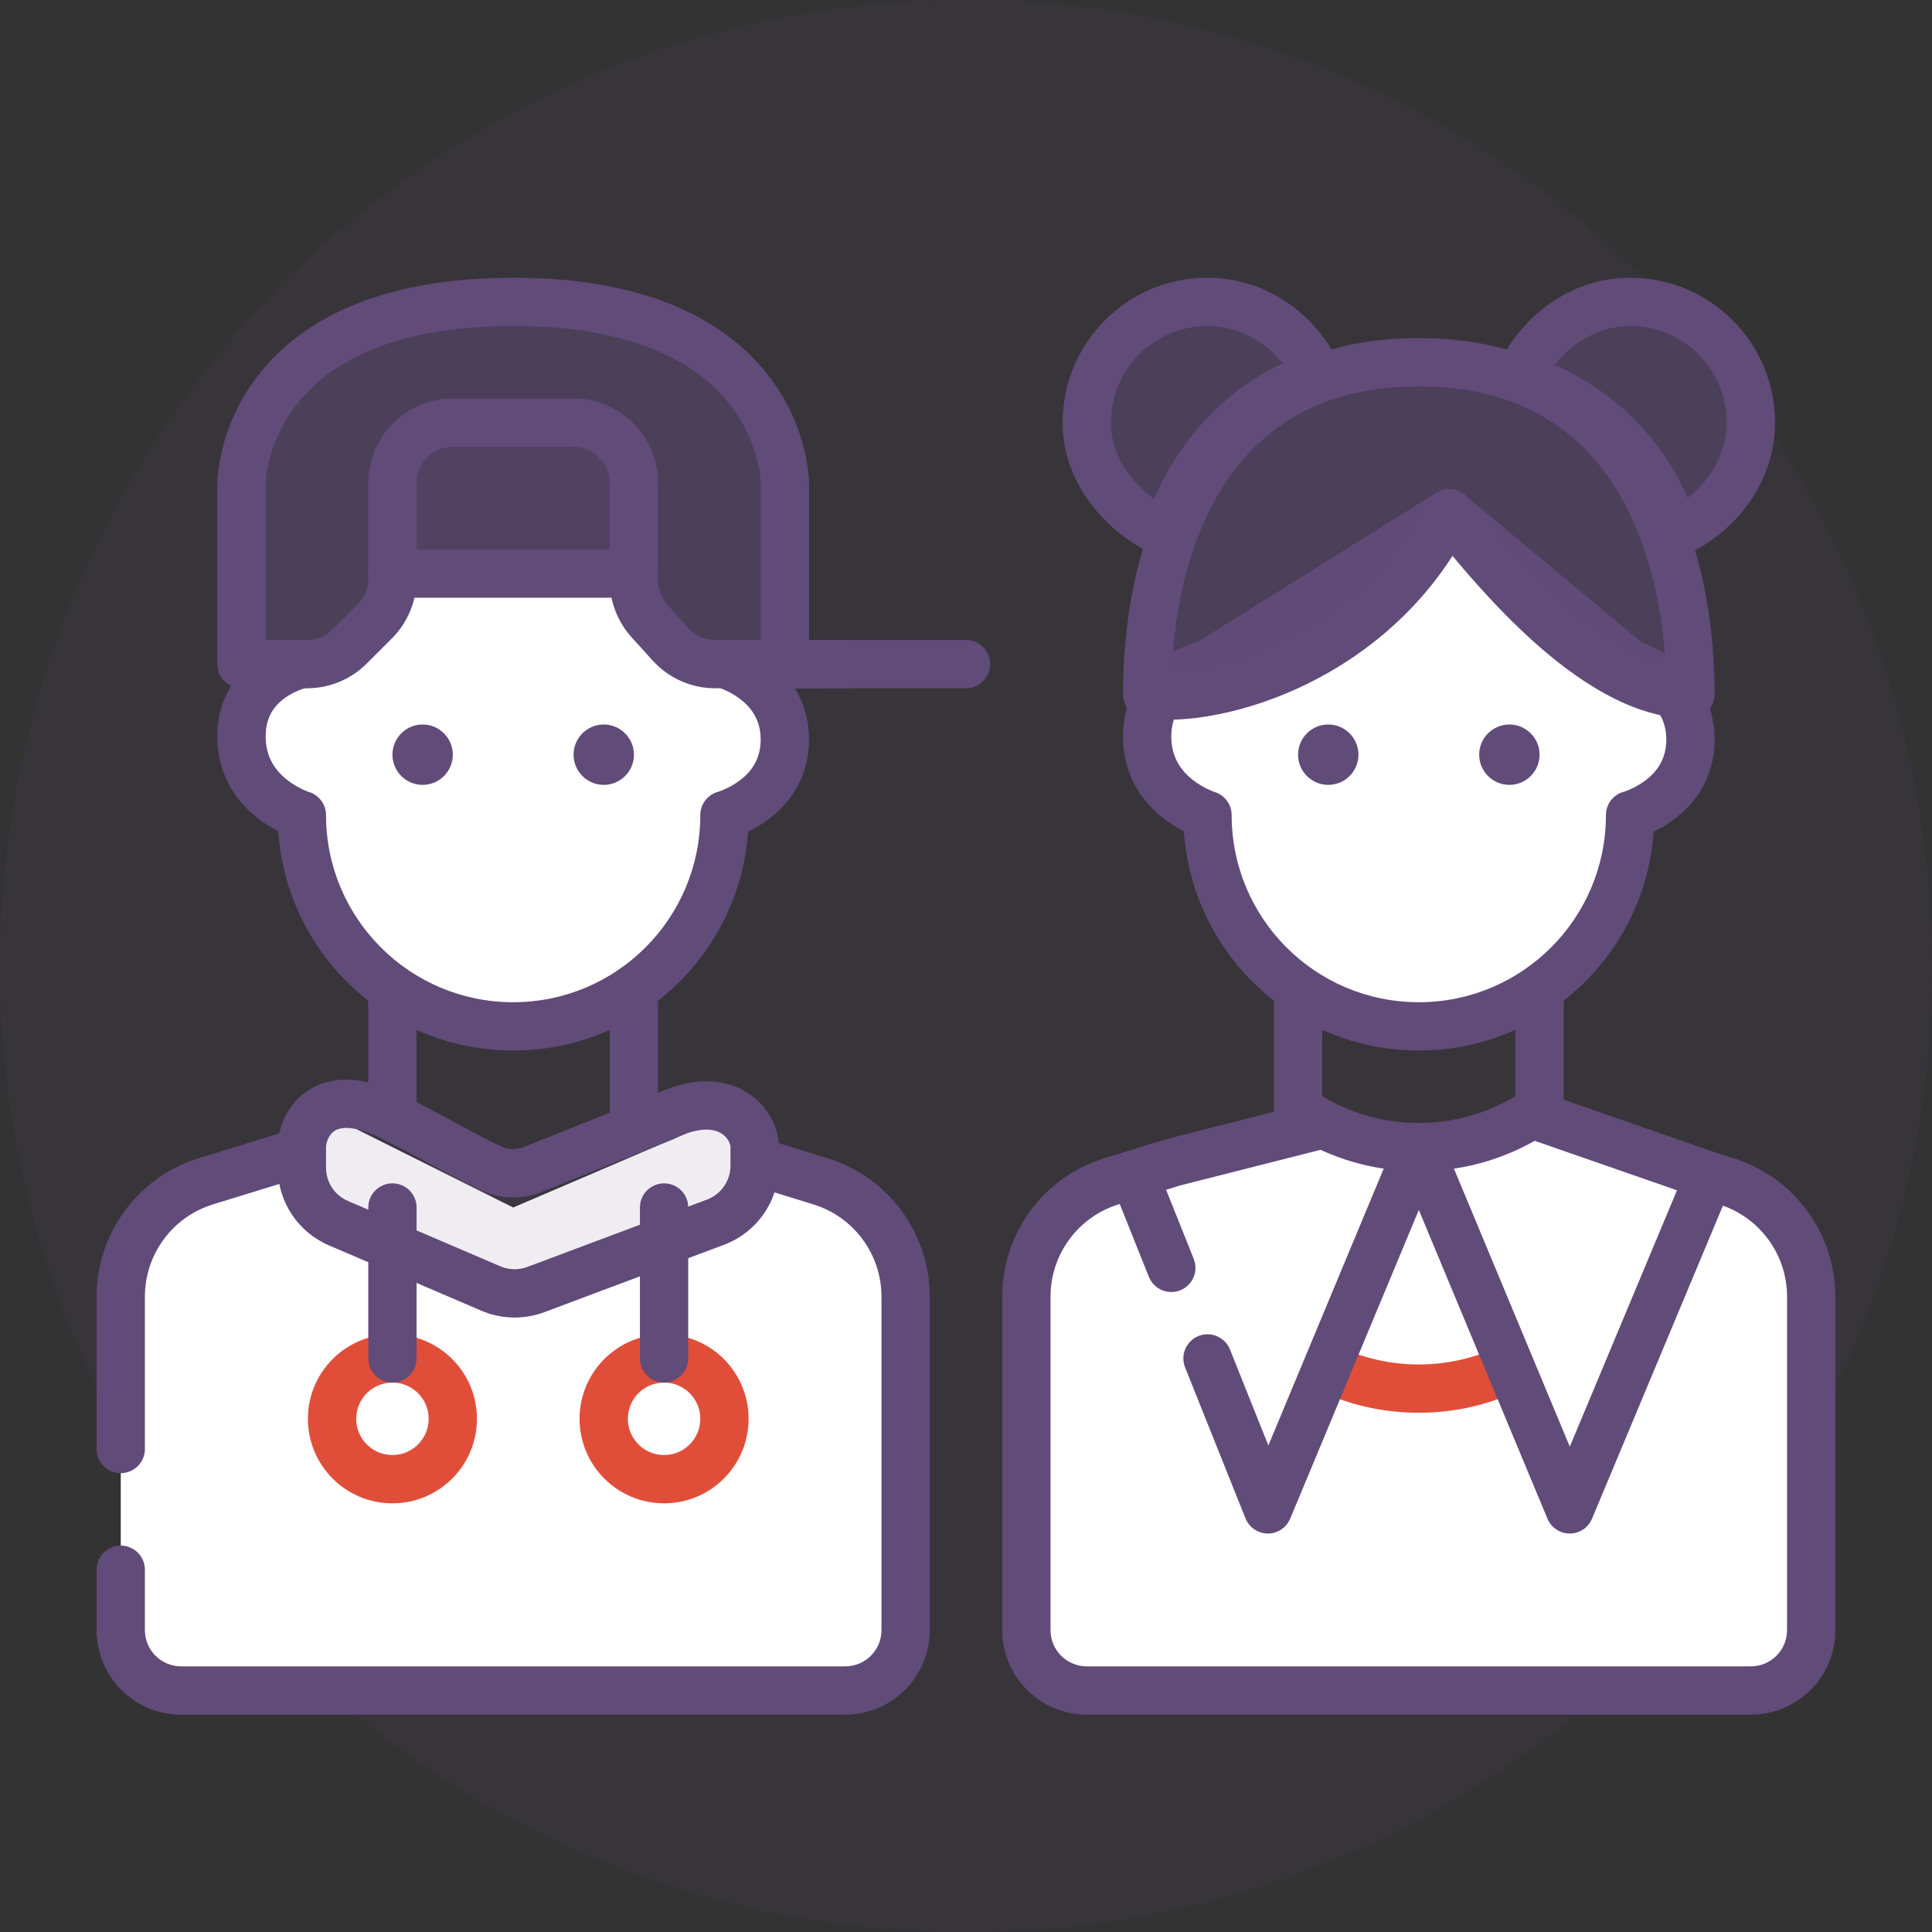 <svg width="40" height="40" viewBox="0 0 40 40" fill="none" xmlns="http://www.w3.org/2000/svg">
<rect x="0" y="0" width="40" height="40" fill="#333333" stroke="none"/>
<g clip-path="url(#clip0_566_7097)">
<path d="M20 40C31.046 40 40 31.046 40 20C40 8.954 31.046 0 20 0C8.954 0 0 8.954 0 20C0 31.046 8.954 40 20 40Z" fill="#614B79" fill-opacity="0.1"/>
<path d="M16.25 13.75V10C16.25 10 16.25 10 16.25 10C16.25 10 16.25 6.25 10.625 6.25C5 6.25 5 10 5 10C5 10 5 10 5 10V13.75H16.25Z" fill="#614B79" fill-opacity="0.5"/>
<path fill-rule="evenodd" clip-rule="evenodd" d="M5.5 10.001C5.5 10.002 5.5 10.002 5.5 10.002V13.25H15.75V10.002C15.75 10.002 15.75 10.002 15.75 10.001L15.749 9.983C15.748 9.964 15.746 9.933 15.742 9.892C15.733 9.809 15.715 9.686 15.677 9.535C15.602 9.233 15.45 8.829 15.147 8.425C14.558 7.639 13.316 6.75 10.625 6.75C7.934 6.75 6.692 7.639 6.103 8.425C5.8 8.829 5.648 9.233 5.573 9.535C5.535 9.686 5.517 9.809 5.508 9.892C5.504 9.933 5.502 9.964 5.501 9.983L5.5 10.001ZM5 10C4.5 10 4.5 9.999 4.5 9.999L4.5 9.998L4.5 9.996L4.5 9.991L4.5 9.977C4.501 9.966 4.501 9.951 4.502 9.933C4.504 9.896 4.507 9.847 4.514 9.785C4.527 9.663 4.553 9.493 4.603 9.293C4.703 8.891 4.903 8.358 5.303 7.825C6.12 6.736 7.691 5.75 10.625 5.75C13.559 5.75 15.13 6.736 15.947 7.825C16.347 8.358 16.547 8.891 16.647 9.293C16.697 9.493 16.723 9.663 16.736 9.785C16.743 9.847 16.746 9.896 16.748 9.933C16.749 9.951 16.749 9.966 16.75 9.977L16.75 9.991L16.75 9.996L16.75 9.998L16.75 9.999C16.75 9.999 16.75 10 16.25 10H16.75V13.75C16.75 14.026 16.526 14.25 16.25 14.25H5C4.724 14.25 4.5 14.026 4.5 13.75V10H5Z" fill="#614B79"/>
<path d="M10.625 21.25C13.041 21.25 15 19.291 15 16.875C15 16.875 16.25 16.534 16.25 15.312C16.25 14.091 15 13.75 15 13.75L12.5 11.875H8.75L6.25 13.75C6.25 13.75 5 14 5 15.25C5 16.5 6.25 16.875 6.25 16.875C6.25 19.291 8.209 21.25 10.625 21.25Z" fill="white"/>
<path d="M29.375 21.25C31.791 21.25 33.75 19.291 33.75 16.875C33.75 16.875 35 16.534 35 15.312C35 14.091 33.75 13.75 33.75 13.75L30 10.625L25 13.75C25 13.75 23.75 14 23.75 15.25C23.75 16.5 25 16.875 25 16.875C25 19.291 26.959 21.25 29.375 21.25Z" fill="white"/>
<path fill-rule="evenodd" clip-rule="evenodd" d="M29.735 10.201C29.918 10.086 30.154 10.103 30.32 10.241L33.997 13.305C34.038 13.32 34.088 13.339 34.145 13.364C34.288 13.427 34.481 13.526 34.677 13.675C35.075 13.978 35.499 14.502 35.499 15.312C35.499 16.122 35.075 16.647 34.677 16.95C34.521 17.069 34.367 17.156 34.238 17.218C34.062 19.75 31.951 21.75 29.375 21.75C26.795 21.75 24.683 19.746 24.511 17.21C24.38 17.143 24.222 17.049 24.062 16.922C23.667 16.606 23.25 16.068 23.25 15.25C23.25 14.425 23.675 13.911 24.088 13.622C24.288 13.481 24.486 13.393 24.632 13.339C24.699 13.315 24.756 13.297 24.801 13.284L29.735 10.201ZM25.098 14.24V14.24C25.094 14.241 25.088 14.243 25.077 14.246C25.055 14.252 25.02 14.262 24.976 14.278C24.888 14.31 24.773 14.363 24.661 14.441C24.449 14.589 24.25 14.825 24.25 15.25C24.25 15.682 24.457 15.957 24.687 16.141C24.805 16.235 24.925 16.301 25.016 16.344C25.061 16.365 25.097 16.379 25.12 16.388C25.131 16.392 25.14 16.395 25.144 16.396L25.147 16.397L25.144 16.396C25.355 16.46 25.5 16.654 25.5 16.875C25.5 19.015 27.234 20.75 29.375 20.75C31.515 20.75 33.249 19.015 33.249 16.875C33.249 16.649 33.4 16.452 33.618 16.393L33.749 16.875C33.618 16.393 33.618 16.393 33.618 16.393L33.616 16.393L33.614 16.394L33.618 16.393C33.622 16.391 33.63 16.389 33.641 16.385C33.664 16.377 33.7 16.364 33.745 16.344C33.836 16.305 33.955 16.243 34.072 16.154C34.299 15.981 34.499 15.724 34.499 15.312C34.499 14.901 34.299 14.644 34.072 14.471C33.955 14.382 33.836 14.32 33.745 14.281C33.7 14.261 33.664 14.248 33.641 14.24C33.63 14.236 33.622 14.234 33.617 14.232L33.614 14.231L33.617 14.232C33.548 14.213 33.484 14.18 33.429 14.134L29.957 11.241L25.265 14.174C25.214 14.205 25.159 14.227 25.101 14.239V14.239" fill="#614B79"/>
<path d="M21.25 25.625L26.25 23.125L29.375 23.75L32.5 23.125L37.5 25.625V34.16L36.25 35H22.5L21.25 34.191V25.625Z" fill="white"/>
<path d="M2.5 25.625L6.875 23.125L10.625 25L15 23.125L18.75 25.625V33.75L17.5 35H3.75L2.5 33.75V25.625Z" fill="white"/>
<path fill-rule="evenodd" clip-rule="evenodd" d="M29.375 28.25C29.995 28.25 30.579 28.105 31.098 27.847L31.543 28.742C30.89 29.067 30.153 29.25 29.375 29.25C28.628 29.25 27.919 29.082 27.285 28.781L27.714 27.877C28.217 28.116 28.779 28.25 29.375 28.25Z" fill="#E04E39"/>
<path d="M8.125 10V11.875H13.125V10L12.5 8.75H8.75L8.125 10Z" fill="#614B79" fill-opacity="0.3"/>
<path d="M6.25 23.75V24.176C6.25 24.676 6.548 25.128 7.008 25.325L10.164 26.677C10.46 26.804 10.793 26.812 11.095 26.699L11.625 26.5L14.814 25.304C15.302 25.121 15.625 24.655 15.625 24.134V23.75C15.625 23.25 15 22.5 13.75 23.125L11.05 24.205C10.776 24.315 10.47 24.327 10.201 24.204C9.628 23.942 8.916 23.52 8.125 23.125C6.655 22.39 6.25 23.333 6.25 23.75Z" fill="#614B79" fill-opacity="0.1"/>
<path fill-rule="evenodd" clip-rule="evenodd" d="M6.375 29.375C6.375 28.408 7.158 27.625 8.125 27.625C9.091 27.625 9.875 28.408 9.875 29.375C9.875 30.341 9.091 31.125 8.125 31.125C7.158 31.125 6.375 30.341 6.375 29.375ZM8.125 28.625C7.71 28.625 7.375 28.96 7.375 29.375C7.375 29.789 7.71 30.125 8.125 30.125C8.539 30.125 8.875 29.789 8.875 29.375C8.875 28.96 8.539 28.625 8.125 28.625Z" fill="#E04E39"/>
<path fill-rule="evenodd" clip-rule="evenodd" d="M11.999 29.375C11.999 28.408 12.783 27.625 13.749 27.625C14.716 27.625 15.499 28.408 15.499 29.375C15.499 30.341 14.716 31.125 13.749 31.125C12.783 31.125 11.999 30.341 11.999 29.375ZM13.749 28.625C13.335 28.625 12.999 28.96 12.999 29.375C12.999 29.789 13.335 30.125 13.749 30.125C14.164 30.125 14.499 29.789 14.499 29.375C14.499 28.96 14.164 28.625 13.749 28.625Z" fill="#E04E39"/>
<path d="M29.375 7.5C25 7.5 23.75 11.268 23.75 14.375C25.208 14.583 28.5 13.625 30 10.625C30.833 11.667 33 14.375 35 14.375C35 11.268 33.75 7.5 29.375 7.5Z" fill="#614B79" fill-opacity="0.5"/>
<path d="M36.25 8.75C36.25 7.369 35.13 6.25 33.75 6.25C32.725 6.25 31.845 6.931 31.459 7.812C33.626 8.511 34.472 10.238 34.662 11.047C35.551 10.664 36.25 9.78 36.25 8.75Z" fill="#614B79" fill-opacity="0.5"/>
<path d="M22.5 8.75C22.5 7.369 23.619 6.25 25 6.25C26.024 6.25 26.905 6.906 27.291 7.787C26.494 7.986 24.859 8.885 24.15 11.047C23.261 10.664 22.5 9.78 22.5 8.75Z" fill="#614B79" fill-opacity="0.5"/>
<path fill-rule="evenodd" clip-rule="evenodd" d="M7.625 23.125V20.625H8.625V23.125H7.625Z" fill="#614B79"/>
<path fill-rule="evenodd" clip-rule="evenodd" d="M12.624 23.125V20.625H13.624V23.125H12.624Z" fill="#614B79"/>
<path fill-rule="evenodd" clip-rule="evenodd" d="M6.919 23.418C6.806 23.495 6.75 23.657 6.75 23.75V24.176C6.75 24.476 6.928 24.747 7.204 24.865L10.36 26.218C10.538 26.294 10.738 26.298 10.919 26.23L14.638 24.836C14.931 24.726 15.124 24.446 15.124 24.134V23.75C15.124 23.686 15.07 23.539 14.915 23.454C14.784 23.382 14.495 23.311 13.973 23.572L13.954 23.581L11.235 24.669C10.857 24.82 10.407 24.848 9.992 24.658C9.689 24.52 9.354 24.341 9.007 24.155C8.971 24.135 8.934 24.115 8.898 24.096C8.58 23.924 8.248 23.746 7.901 23.572C7.251 23.247 6.994 23.366 6.919 23.418ZM6.352 22.594C6.848 22.253 7.528 22.268 8.348 22.678C8.71 22.858 9.055 23.044 9.372 23.215C9.408 23.235 9.445 23.255 9.481 23.274C9.832 23.463 10.139 23.626 10.408 23.749C10.531 23.805 10.693 23.809 10.864 23.741L13.545 22.668C14.266 22.313 14.907 22.308 15.397 22.578C15.866 22.836 16.125 23.314 16.125 23.75V24.134C16.125 24.863 15.672 25.516 14.989 25.772L11.27 27.167C10.848 27.325 10.381 27.314 9.966 27.137L6.81 25.784C6.167 25.508 5.75 24.876 5.75 24.176V23.75C5.75 23.426 5.896 22.908 6.352 22.594Z" fill="#614B79"/>
<path fill-rule="evenodd" clip-rule="evenodd" d="M8.125 24.5C8.401 24.5 8.625 24.724 8.625 25V28.125C8.625 28.401 8.401 28.625 8.125 28.625C7.848 28.625 7.625 28.401 7.625 28.125V25C7.625 24.724 7.848 24.5 8.125 24.5Z" fill="#614B79"/>
<path fill-rule="evenodd" clip-rule="evenodd" d="M13.749 24.5C14.026 24.5 14.249 24.724 14.249 25V28.125C14.249 28.401 14.026 28.625 13.749 28.625C13.473 28.625 13.249 28.401 13.249 28.125V25C13.249 24.724 13.473 24.5 13.749 24.5Z" fill="#614B79"/>
<path fill-rule="evenodd" clip-rule="evenodd" d="M5.907 23.428C6.171 23.347 6.451 23.495 6.532 23.759C6.613 24.023 6.465 24.303 6.201 24.384L4.411 24.935C3.572 25.193 3 25.968 3 26.846V30C3 30.276 2.776 30.5 2.5 30.5C2.223 30.5 2 30.276 2 30V26.846C2 25.529 2.858 24.366 4.117 23.979L5.907 23.428ZM15.225 23.915C15.306 23.651 15.586 23.503 15.85 23.585L17.132 23.979C18.39 24.366 19.25 25.529 19.25 26.846V33.75C19.25 34.716 18.466 35.5 17.5 35.5H3.75C2.783 35.5 2 34.716 2 33.75V32.5C2 32.224 2.223 32 2.5 32C2.776 32 3 32.224 3 32.5V33.75C3 34.164 3.335 34.5 3.75 34.5H17.5C17.914 34.5 18.25 34.164 18.25 33.75V26.846C18.25 25.968 17.677 25.193 16.838 24.935L15.556 24.54C15.292 24.459 15.143 24.179 15.225 23.915Z" fill="#614B79"/>
<path d="M4.784 14.201C4.849 14.096 4.922 14.002 5 13.917C5.107 13.8 5.223 13.702 5.338 13.622C5.538 13.481 5.736 13.393 5.882 13.339C5.956 13.312 6.019 13.293 6.065 13.281C6.088 13.274 6.107 13.27 6.122 13.266L6.14 13.262L6.147 13.261L6.149 13.26L6.151 13.26C6.151 13.26 6.151 13.26 6.25 13.75L6.348 14.24L6.349 14.24C6.345 14.241 6.338 14.243 6.327 14.246C6.305 14.252 6.27 14.262 6.226 14.278C6.138 14.31 6.023 14.363 5.911 14.441C5.699 14.589 5.5 14.825 5.5 15.25C5.5 15.682 5.707 15.957 5.937 16.141C6.055 16.235 6.175 16.301 6.266 16.344C6.311 16.365 6.347 16.379 6.37 16.388C6.381 16.392 6.389 16.395 6.394 16.396C6.605 16.46 6.75 16.654 6.75 16.875C6.75 19.015 8.484 20.75 10.624 20.75C12.765 20.75 14.499 19.015 14.499 16.875C14.499 16.649 14.65 16.452 14.868 16.393C14.872 16.391 14.88 16.389 14.891 16.385C14.914 16.377 14.95 16.364 14.995 16.344C15.086 16.305 15.205 16.243 15.322 16.154C15.549 15.981 15.749 15.724 15.749 15.312C15.749 14.901 15.549 14.644 15.322 14.471C15.205 14.382 15.086 14.32 14.995 14.281C14.95 14.261 14.914 14.248 14.891 14.24C14.88 14.236 14.872 14.233 14.867 14.232C14.626 14.166 14.471 13.932 14.504 13.684C14.537 13.435 14.749 13.25 14.999 13.25H16.875C17.151 13.25 17.375 13.474 17.375 13.75C17.375 14.026 17.151 14.25 16.875 14.25H16.455C16.629 14.529 16.75 14.88 16.75 15.312C16.75 16.122 16.325 16.647 15.927 16.95C15.771 17.069 15.617 17.156 15.488 17.218C15.312 19.75 13.201 21.75 10.624 21.75C8.045 21.75 5.933 19.746 5.761 17.21C5.63 17.143 5.472 17.049 5.312 16.922C4.917 16.606 4.5 16.068 4.5 15.25C4.5 14.82 4.615 14.475 4.784 14.201Z" fill="#614B79"/>
<path fill-rule="evenodd" clip-rule="evenodd" d="M7.625 11.875C7.625 11.599 7.848 11.375 8.125 11.375H13.124C13.401 11.375 13.624 11.599 13.624 11.875C13.624 12.151 13.401 12.375 13.124 12.375H8.125C7.848 12.375 7.625 12.151 7.625 11.875Z" fill="#614B79"/>
<path fill-rule="evenodd" clip-rule="evenodd" d="M15.749 13.75C15.749 13.474 15.973 13.25 16.25 13.25H20C20.276 13.25 20.5 13.474 20.5 13.75C20.5 14.026 20.276 14.25 20 14.25H16.25C15.973 14.25 15.749 14.026 15.749 13.75Z" fill="#614B79"/>
<path fill-rule="evenodd" clip-rule="evenodd" d="M9.375 9.25C8.96 9.25 8.625 9.586 8.625 10V11.982C8.625 12.446 8.44 12.892 8.112 13.22L7.594 13.737C7.266 14.066 6.821 14.25 6.357 14.25H5.625C5.348 14.25 5.125 14.026 5.125 13.75C5.125 13.474 5.348 13.25 5.625 13.25H6.357C6.556 13.25 6.746 13.171 6.887 13.03L7.405 12.512C7.545 12.372 7.625 12.181 7.625 11.982V10C7.625 9.034 8.408 8.25 9.375 8.25H11.874C12.841 8.25 13.624 9.034 13.624 10V12.019C13.624 12.205 13.693 12.384 13.818 12.522L14.251 13.002C14.394 13.16 14.596 13.25 14.808 13.25H17.5C17.776 13.25 18 13.474 18 13.75C18 14.026 17.776 14.25 17.5 14.25H14.808C14.313 14.25 13.841 14.04 13.509 13.672L13.075 13.192C12.785 12.87 12.624 12.453 12.624 12.019V10C12.624 9.586 12.289 9.25 11.874 9.25H9.375Z" fill="#614B79"/>
<path d="M9.375 15.625C9.375 15.97 9.095 16.25 8.75 16.25C8.405 16.25 8.125 15.97 8.125 15.625C8.125 15.28 8.405 15 8.75 15C9.095 15 9.375 15.28 9.375 15.625Z" fill="#614B79"/>
<path d="M13.125 15.625C13.125 15.97 12.845 16.25 12.5 16.25C12.155 16.25 11.875 15.97 11.875 15.625C11.875 15.28 12.155 15 12.5 15C12.845 15 13.125 15.28 13.125 15.625Z" fill="#614B79"/>
<path fill-rule="evenodd" clip-rule="evenodd" d="M29.182 23.288C29.437 23.182 29.73 23.302 29.836 23.557L32.501 29.952L34.913 24.182C35.02 23.927 35.313 23.807 35.568 23.913C35.822 24.02 35.943 24.313 35.836 24.568L32.961 31.443C32.883 31.629 32.701 31.75 32.499 31.75C32.298 31.75 32.116 31.628 32.038 31.442L28.913 23.942C28.807 23.687 28.927 23.394 29.182 23.288Z" fill="#614B79"/>
<path fill-rule="evenodd" clip-rule="evenodd" d="M29.568 23.288C29.823 23.394 29.943 23.687 29.837 23.942L26.712 31.442C26.634 31.629 26.45 31.751 26.247 31.75C26.044 31.748 25.862 31.624 25.786 31.435L24.536 28.31C24.434 28.054 24.558 27.763 24.815 27.66C25.071 27.558 25.362 27.683 25.465 27.939L26.26 29.927L28.914 23.557C29.02 23.302 29.313 23.182 29.568 23.288ZM23.315 23.91C23.571 23.808 23.862 23.933 23.965 24.189L24.715 26.064C24.817 26.32 24.693 26.611 24.436 26.714C24.18 26.816 23.889 26.692 23.786 26.435L23.036 24.56C22.934 24.304 23.058 24.013 23.315 23.91Z" fill="#614B79"/>
<path fill-rule="evenodd" clip-rule="evenodd" d="M24.26 13.901C24.881 13.883 25.746 13.694 26.638 13.255C27.752 12.705 28.86 11.786 29.552 10.401C29.629 10.249 29.777 10.146 29.947 10.127C30.116 10.11 30.283 10.179 30.39 10.312C30.808 10.835 31.535 11.742 32.397 12.519C33.097 13.15 33.818 13.631 34.485 13.805C34.415 12.476 34.097 11.11 33.408 10.043C32.639 8.854 31.39 8 29.375 8C27.359 8 26.11 8.854 25.341 10.043C24.636 11.136 24.318 12.542 24.26 13.901ZM24.501 9.501C25.452 8.03 27.015 7 29.375 7C31.734 7 33.297 8.03 34.248 9.501C35.178 10.942 35.499 12.768 35.499 14.375C35.499 14.651 35.276 14.875 34.999 14.875C33.799 14.875 32.634 14.079 31.727 13.262C31.076 12.674 30.501 12.023 30.072 11.508C29.271 12.758 28.169 13.614 27.08 14.151C25.823 14.771 24.533 14.992 23.679 14.87C23.433 14.835 23.25 14.623 23.25 14.375C23.25 12.768 23.571 10.942 24.501 9.501Z" fill="#614B79"/>
<path fill-rule="evenodd" clip-rule="evenodd" d="M26.375 23.125V20.625H27.375V23.125H26.375Z" fill="#614B79"/>
<path fill-rule="evenodd" clip-rule="evenodd" d="M31.375 23.125V20.625H32.374V23.125H31.375Z" fill="#614B79"/>
<path fill-rule="evenodd" clip-rule="evenodd" d="M31.71 23.597L32.039 22.652L35.624 23.899L35.882 23.979C37.141 24.366 37.999 25.529 37.999 26.846V33.75C37.999 34.716 37.216 35.5 36.249 35.5H22.5C21.533 35.5 20.75 34.716 20.75 33.75V26.846C20.75 25.529 21.608 24.366 22.867 23.979L24.161 23.581L27.377 22.765L27.622 23.734L24.431 24.544L23.161 24.934C22.322 25.193 21.75 25.968 21.75 26.846V33.75C21.75 34.164 22.085 34.5 22.5 34.5H36.249C36.664 34.5 36.999 34.164 36.999 33.75V26.846C36.999 25.968 36.427 25.193 35.588 24.934L35.313 24.85L31.71 23.597Z" fill="#614B79"/>
<path fill-rule="evenodd" clip-rule="evenodd" d="M32.188 7.555C33.735 8.238 34.562 9.421 34.94 10.308C35.425 9.933 35.75 9.364 35.75 8.75C35.75 7.645 34.854 6.75 33.75 6.75C33.132 6.75 32.562 7.072 32.188 7.555ZM31.001 7.612C31.455 6.575 32.499 5.75 33.75 5.75C35.407 5.75 36.75 7.093 36.75 8.75C36.75 10.011 35.902 11.057 34.86 11.506L34.312 11.742L34.176 11.161C34.015 10.476 33.264 8.919 31.305 8.288L30.779 8.118L31.001 7.612Z" fill="#614B79"/>
<path fill-rule="evenodd" clip-rule="evenodd" d="M26.554 7.524C25.688 7.922 24.563 8.784 23.89 10.327C23.366 9.947 23 9.363 23 8.75C23 7.645 23.896 6.75 25 6.75C25.619 6.75 26.183 7.056 26.554 7.524ZM27.749 7.587C27.292 6.542 26.244 5.75 25 5.75C23.343 5.75 22 7.093 22 8.75C22 10.029 22.931 11.066 23.952 11.506L24.455 11.722L24.625 11.203C25.274 9.227 26.757 8.436 27.412 8.272L27.987 8.129L27.749 7.587Z" fill="#614B79"/>
<path fill-rule="evenodd" clip-rule="evenodd" d="M32.493 23.156L32.077 23.433C31.304 23.949 30.374 24.25 29.375 24.25C28.428 24.25 27.543 23.979 26.794 23.511L26.37 23.245L26.9 22.398L27.324 22.663C27.919 23.035 28.621 23.25 29.375 23.25C30.17 23.25 30.908 23.011 31.522 22.601L31.938 22.324L32.493 23.156Z" fill="#614B79"/>
<path d="M28.125 15.625C28.125 15.97 27.845 16.25 27.5 16.25C27.155 16.25 26.875 15.97 26.875 15.625C26.875 15.28 27.155 15 27.5 15C27.845 15 28.125 15.28 28.125 15.625Z" fill="#614B79"/>
<path d="M31.875 15.625C31.875 15.97 31.595 16.25 31.25 16.25C30.905 16.25 30.625 15.97 30.625 15.625C30.625 15.28 30.905 15 31.25 15C31.595 15 31.875 15.28 31.875 15.625Z" fill="#614B79"/>
</g>
<defs>
<clipPath id="clip0_566_7097">
<rect width="40" height="40" fill="white"/>
</clipPath>
</defs>
</svg>
